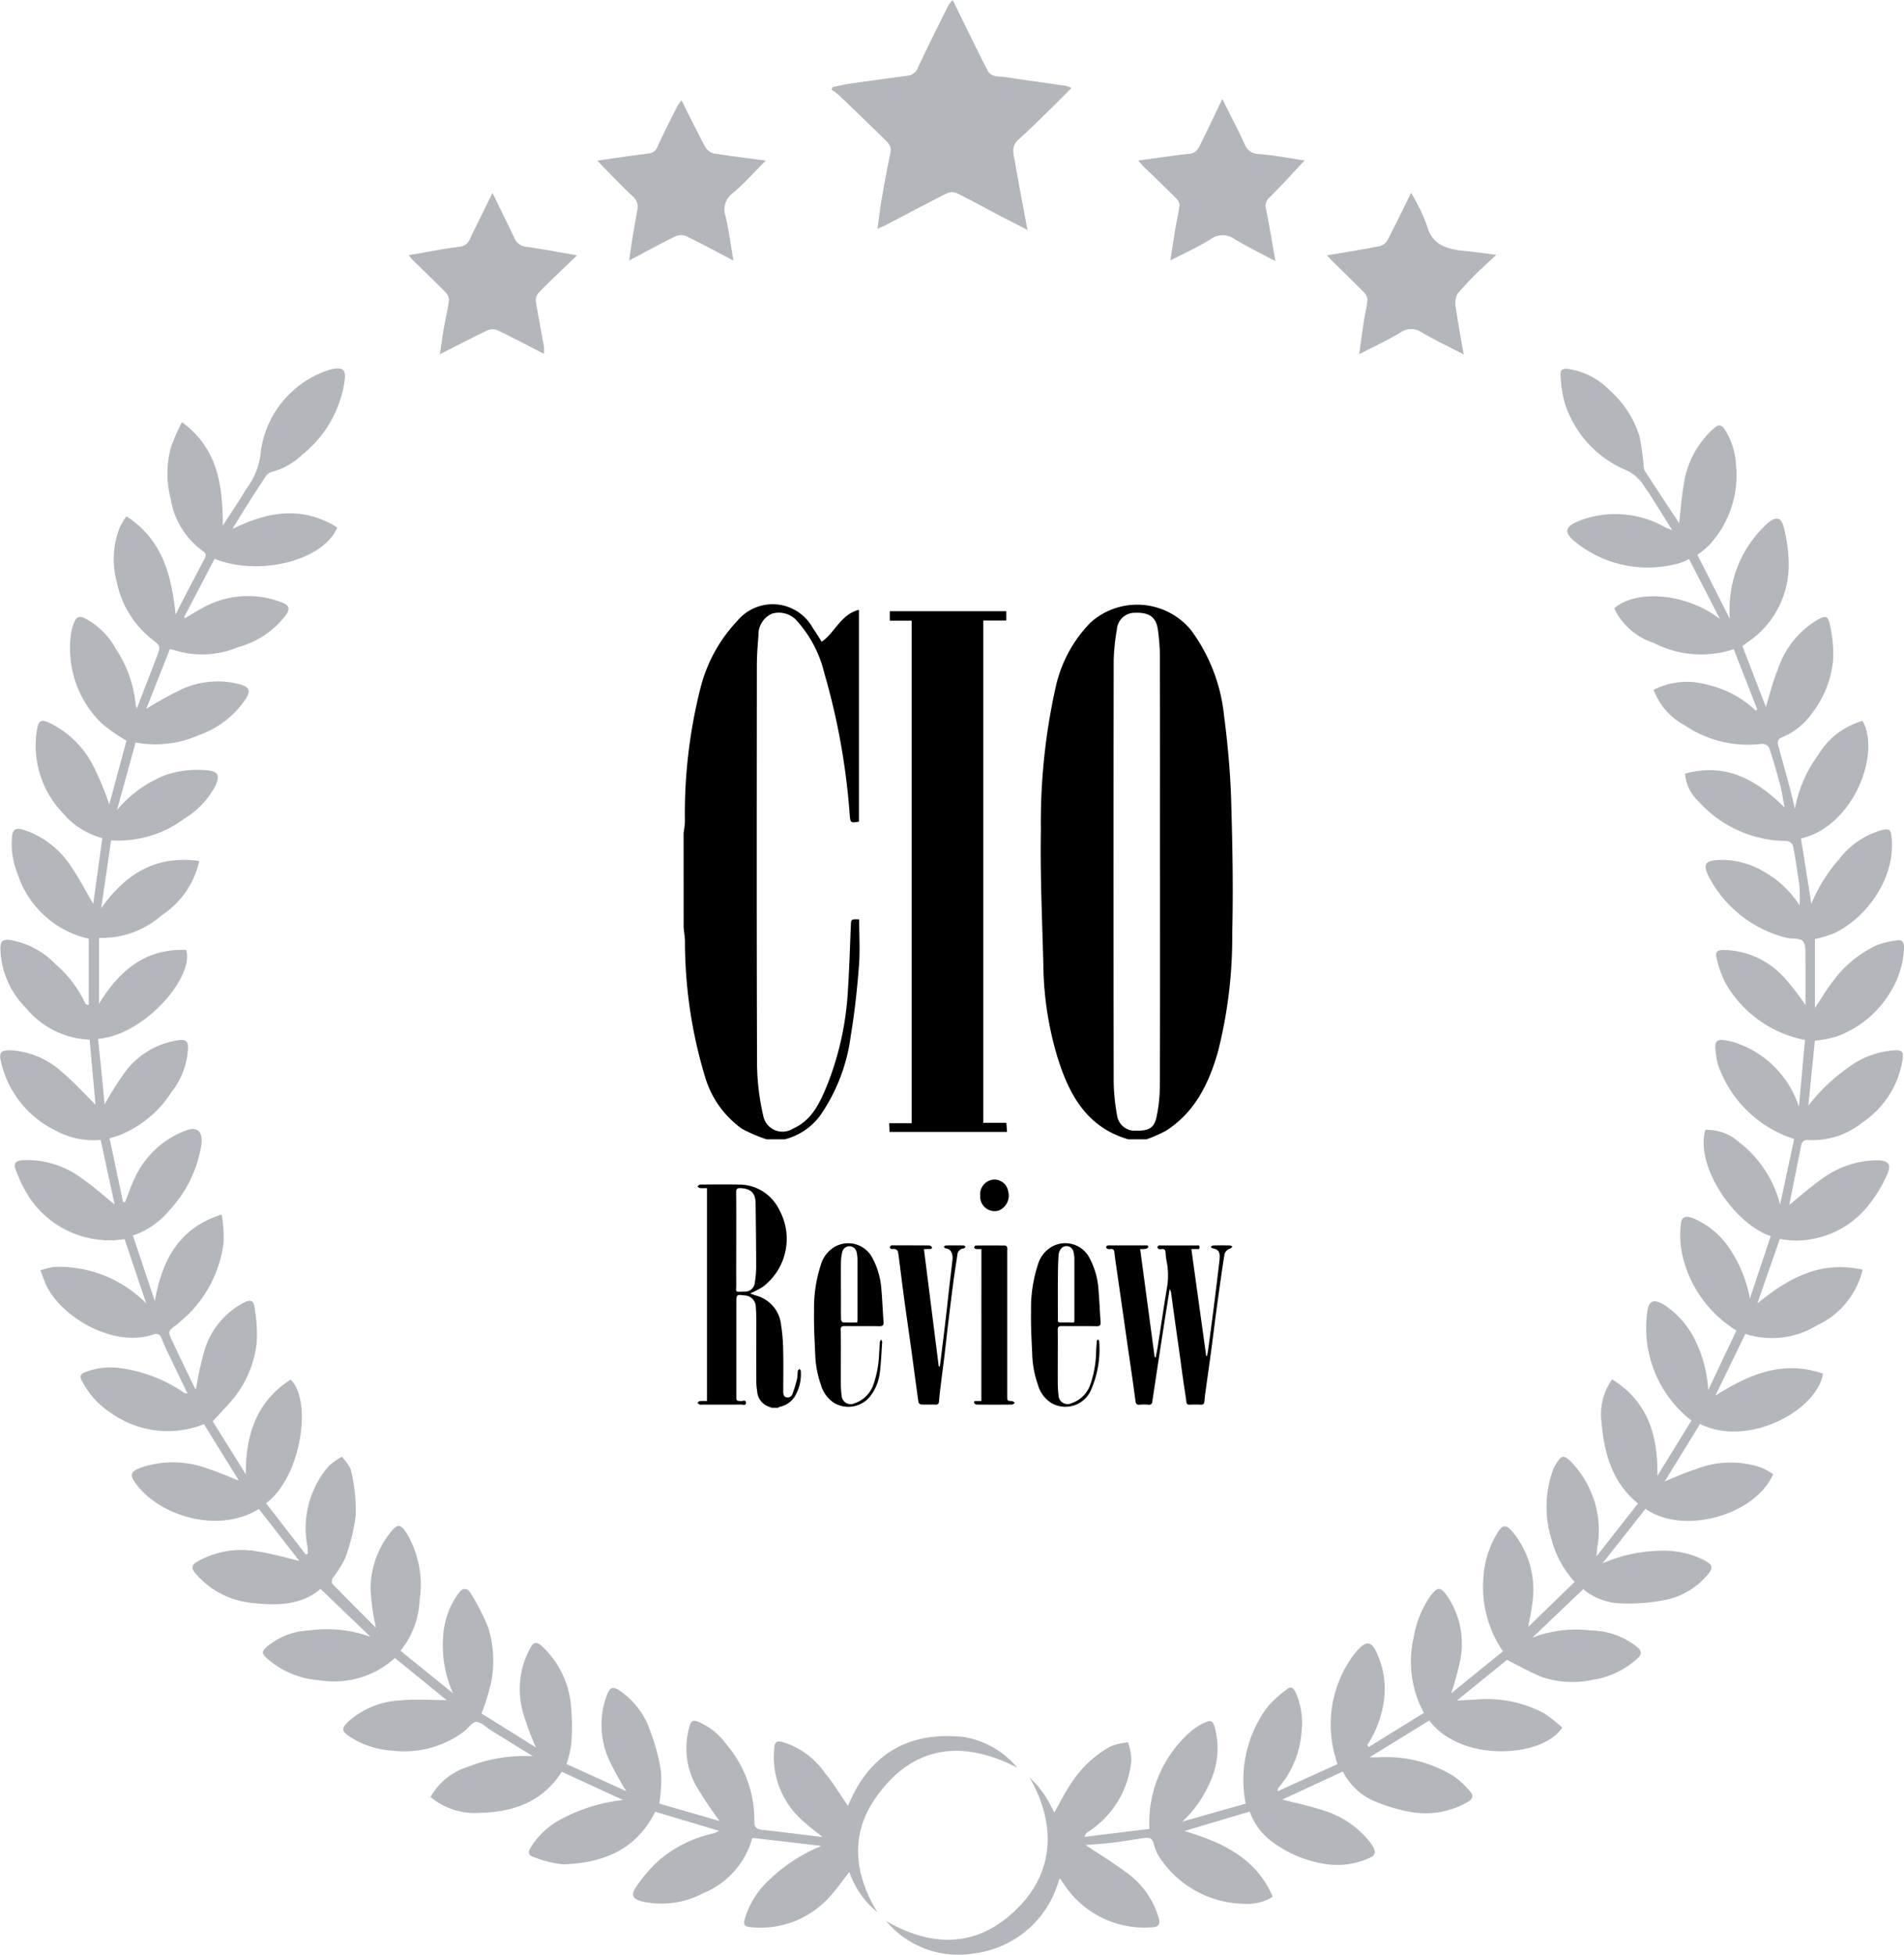 <svg xmlns="http://www.w3.org/2000/svg" width="141.211" height="144.912" viewBox="0 0 141.211 144.912">
  <g id="Group_6767" data-name="Group 6767" transform="translate(21033 13482.666)">
    <g id="Group_6758" data-name="Group 6758" transform="translate(-21033 -13482.666)">
      <g id="Group_40" data-name="Group 40" transform="translate(0 0)">
        <path id="Path_95" data-name="Path 95" d="M-2069.439-1541.139c.51-1.318,1-2.566,1.475-3.819.319-.84.3-.828-.437-1.4a7.31,7.31,0,0,1-2.532-4.221,6.459,6.459,0,0,1,.25-4.038,6.055,6.055,0,0,1,.477-.787c2.668,1.721,3.345,4.363,3.65,7.29.207-.412.386-.78.576-1.144.5-.969,1.015-1.936,1.521-2.905.117-.226.252-.443-.063-.65a5.974,5.974,0,0,1-2.4-3.878,7.377,7.377,0,0,1,.04-3.891,14.824,14.824,0,0,1,.8-1.8c2.672,1.974,3.013,4.692,3.028,7.665.44-.674.831-1.267,1.216-1.864.212-.328.4-.675.624-.991a5.3,5.3,0,0,0,.987-2.716,7.381,7.381,0,0,1,5.176-6c.893-.21,1.16,0,1.021.894a8.532,8.532,0,0,1-3.115,5.408,5.238,5.238,0,0,1-2.321,1.307.83.83,0,0,0-.442.366c-.83,1.262-1.644,2.534-2.431,3.851,2.6-1.285,5.164-1.746,7.774-.11-1.037,2.457-5.776,3.652-9.1,2.32l-2.258,4.321.073.086c.4-.238.785-.5,1.2-.711a6.889,6.889,0,0,1,6.049-.428c.5.2.513.489.224.906a6.591,6.591,0,0,1-3.538,2.376,6.929,6.929,0,0,1-4.445.309c-.181-.06-.368-.1-.62-.167l-1.751,4.431a29.291,29.291,0,0,1,2.636-1.455,6.409,6.409,0,0,1,4.309-.357c.706.2.816.454.429,1.085a6.97,6.97,0,0,1-3.448,2.669,8,8,0,0,1-4.719.553l-1.376,5.009a8.978,8.978,0,0,1,3.579-2.59,7.436,7.436,0,0,1,3.128-.349c.784.059.926.381.607,1.1a6.143,6.143,0,0,1-2.293,2.457,8.25,8.25,0,0,1-5.462,1.633l-.734,5.023c1.833-2.57,4.061-3.932,7.272-3.5a6.445,6.445,0,0,1-2.789,4.029,6.707,6.707,0,0,1-4.641,1.677v4.886c1.47-2.435,3.416-4.111,6.465-3.992.6,2.009-3.071,6.3-6.541,6.591.086.828.176,1.655.258,2.484s.157,1.638.228,2.383a23.084,23.084,0,0,1,1.538-2.435,5.992,5.992,0,0,1,3.986-2.339c.52-.065.668.1.664.58a5.646,5.646,0,0,1-1.208,3.246,8.173,8.173,0,0,1-3.954,3.252c-.181.063-.366.114-.657.2l1,4.724h.155c.228-.578.424-1.172.689-1.732a6.85,6.85,0,0,1,3.73-3.542c.946-.382,1.393.04,1.219,1.121a9.16,9.16,0,0,1-2.353,4.763,6,6,0,0,1-2.709,1.874l1.623,4.856c.552-3.027,1.743-5.379,4.96-6.416a9.891,9.891,0,0,1,.141,2.084,9.021,9.021,0,0,1-3.265,5.9c-.061.049-.11.114-.173.16-.706.507-.712.51-.354,1.266q.8,1.689,1.613,3.371a.777.777,0,0,0,.134.183,24.131,24.131,0,0,1,.646-2.942,5.893,5.893,0,0,1,2.977-3.523c.382-.189.65-.115.7.283a11.421,11.421,0,0,1,.18,2.728,8.031,8.031,0,0,1-1.493,3.835c-.507.674-1.119,1.269-1.767,1.992l2.45,3.924c-.006-2.908.769-5.374,3.321-7.015,1.6,1.483.852,7.148-1.817,9.166l2.95,3.8.154-.071c-.013-.182-.011-.367-.04-.547a7.069,7.069,0,0,1,1.568-5.927,4.787,4.787,0,0,1,1.011-.714c.23.352.594.68.664,1.062a13.037,13.037,0,0,1,.347,3.238,13.774,13.774,0,0,1-.81,3.275,7.869,7.869,0,0,1-.9,1.416c-.069.114-.1.362-.035.432,1.079,1.108,2.176,2.2,3.24,3.261a17.27,17.27,0,0,1-.4-2.912,6.719,6.719,0,0,1,1.535-4.224c.479-.572.686-.544,1.112.08a7.486,7.486,0,0,1,.988,5.026,6.368,6.368,0,0,1-1.413,3.74l3.891,3.151a8.843,8.843,0,0,1-.716-4.38,5.943,5.943,0,0,1,1.129-3.034c.3-.418.652-.421.884-.025a15.958,15.958,0,0,1,1.319,2.576,8.289,8.289,0,0,1,.232,3.962,15.739,15.739,0,0,1-.732,2.4l4.035,2.517a21.442,21.442,0,0,1-.95-2.561,6.358,6.358,0,0,1,.546-4.837c.241-.413.442-.466.818-.14a6.812,6.812,0,0,1,2.2,4.588,16.01,16.01,0,0,1,0,2.753,8.2,8.2,0,0,1-.344,1.429l4.441,2.013a20.994,20.994,0,0,1-1.276-2.3,6.271,6.271,0,0,1-.132-4.918c.167-.4.335-.584.828-.293a5.814,5.814,0,0,1,2.367,3.116,13.814,13.814,0,0,1,.789,3,11.438,11.438,0,0,1-.138,2.312l4.471,1.292a30.8,30.8,0,0,1-1.755-2.636,5.743,5.743,0,0,1-.455-4.436c.127-.434.352-.4.657-.274a4.911,4.911,0,0,1,2.064,1.671,8.614,8.614,0,0,1,2.069,5.664c-.021.431.144.609.547.656,1.478.173,2.956.354,4.515.542-.5-.4-.949-.736-1.364-1.11a6.305,6.305,0,0,1-2.213-5.536c.041-.435.233-.485.577-.406a5.879,5.879,0,0,1,3.126,2.238c.642.773,1.162,1.646,1.759,2.509,1.545-3.782,4.395-5.532,8.524-5.12a6.559,6.559,0,0,1,4.033,2.284c-4.219-2.175-7.889-1.575-10.562,2.316-1.85,2.695-1.516,5.625.182,8.4a6.65,6.65,0,0,1-2.078-2.984c-.455.581-.866,1.167-1.339,1.7a6.87,6.87,0,0,1-6.077,2.378c-.471-.045-.416-.348-.328-.638a6.4,6.4,0,0,1,1.79-2.841,12.155,12.155,0,0,1,3.89-2.53l-5.133-.6a6.148,6.148,0,0,1-3.616,4.09,6.59,6.59,0,0,1-4.5.638c-.727-.163-.936-.458-.5-1.086a10.428,10.428,0,0,1,1.746-2.021,9.255,9.255,0,0,1,4.016-1.955,2.978,2.978,0,0,0,.4-.184l-4.748-1.418c-1.4,2.83-3.884,3.809-6.817,3.9a7.731,7.731,0,0,1-2.2-.545c-.354-.1-.438-.3-.241-.663a5.812,5.812,0,0,1,2.272-2.135,12.589,12.589,0,0,1,4.6-1.426l-4.543-2.093c-1.406,2.223-3.595,2.991-6.06,3.042a5.1,5.1,0,0,1-3.674-1.173,4.792,4.792,0,0,1,2.725-2.215,11.376,11.376,0,0,1,4.86-.809l-3.1-1.918c-.363-.225-.724-.614-1.092-.621-.295-.006-.591.462-.9.7a7.373,7.373,0,0,1-5.307,1.429,6.491,6.491,0,0,1-3.142-1.014c-.67-.444-.679-.631-.086-1.191a6.245,6.245,0,0,1,3.845-1.524c1.08-.106,2.178-.021,3.388-.021l-3.833-3.119a6.7,6.7,0,0,1-5.561,1.653,6.564,6.564,0,0,1-3.965-1.661c-.349-.319-.349-.479.021-.817a5.15,5.15,0,0,1,3.168-1.219,9.495,9.495,0,0,1,4.521.47l-3.7-3.551c-1.361,1.19-3.185,1.258-4.984,1.049a6.278,6.278,0,0,1-4.313-2.225c-.292-.359-.276-.585.138-.834a6.614,6.614,0,0,1,4.487-.766c1.051.152,2.079.464,3.1.7l-3-3.849c-2.958,1.842-7.267.56-9.059-1.791-.563-.739-.5-.964.347-1.288a7.423,7.423,0,0,1,5.009.124c.7.219,1.378.525,2.217.849l-2.586-4.183a7.259,7.259,0,0,1-6.934-.855,6.13,6.13,0,0,1-2.124-2.366c-.176-.333-.091-.514.231-.627a5.184,5.184,0,0,1,2.542-.317,10.99,10.99,0,0,1,4.818,1.842.894.894,0,0,0,.242.052c-.358-.745-.693-1.436-1.021-2.129-.3-.635-.635-1.257-.876-1.914-.141-.386-.34-.431-.657-.324-2.907.978-6.761-1.248-7.911-3.644-.158-.33-.269-.683-.44-1.123a7.422,7.422,0,0,1,.995-.25,9.106,9.106,0,0,1,6.854,2.707l-1.608-4.768a7.15,7.15,0,0,1-6.917-2.879,9.5,9.5,0,0,1-1.136-2.22c-.221-.512-.042-.719.525-.756a6.745,6.745,0,0,1,4.344,1.343c.879.607,1.68,1.327,2.446,1.94l-1.037-4.784a5.907,5.907,0,0,1-3.357-.7,7.541,7.541,0,0,1-4.013-5c-.2-.785-.054-.967.732-.942a6.149,6.149,0,0,1,3.758,1.6c.924.771,1.735,1.678,2.5,2.43l-.44-4.82a6.463,6.463,0,0,1-4.754-2.387,6.416,6.416,0,0,1-1.86-4.369c0-.494.119-.7.675-.639a6.081,6.081,0,0,1,3.452,1.835,8.531,8.531,0,0,1,2.15,2.835c.031.069.086.128.275.155v-4.915a7.205,7.205,0,0,1-5.285-4.833,5.779,5.779,0,0,1-.4-2.756c.056-.5.277-.655.792-.5a6.655,6.655,0,0,1,3.656,2.85c.595.883,1.088,1.834,1.57,2.656.208-1.506.436-3.154.674-4.876a5.7,5.7,0,0,1-2.92-1.849,7.207,7.207,0,0,1-1.9-6.328c.1-.5.287-.614.768-.425a7.13,7.13,0,0,1,3.51,3.517,21.3,21.3,0,0,1,1.056,2.594l1.277-4.728a13.244,13.244,0,0,1-1.834-1.282,7.731,7.731,0,0,1-2.271-6.683,3.2,3.2,0,0,1,.271-.9c.142-.332.392-.379.725-.224a5.524,5.524,0,0,1,2.307,2.257,8.95,8.95,0,0,1,1.476,4.091A1.982,1.982,0,0,0-2069.439-1541.139Z" transform="translate(2079.58 1593.679)" fill="#b3b6bb"/>
        <path id="Path_96" data-name="Path 96" d="M-1455.386-1511.333c.151-1.655.3-3.31.451-4.954a8.673,8.673,0,0,1-5.88-4.185,7.5,7.5,0,0,1-.691-1.958c-.1-.349.076-.52.478-.527a6.189,6.189,0,0,1,4.6,2.1,18.894,18.894,0,0,1,1.529,1.988c0-1.07.014-2.258-.007-3.445-.008-.447.058-1.035-.187-1.3s-.851-.127-1.27-.26a8.914,8.914,0,0,1-5.73-4.564c-.41-.849-.258-1.12.658-1.188a6.074,6.074,0,0,1,3.474.877,7.486,7.486,0,0,1,2.624,2.485,12.128,12.128,0,0,0-.008-1.382c-.13-1.01-.285-2.018-.475-3.018a.609.609,0,0,0-.449-.376,8.813,8.813,0,0,1-6.556-2.925,3.16,3.16,0,0,1-1.008-2.065c2.973-.815,5.233.381,7.384,2.512-.132-.675-.2-1.2-.338-1.7-.246-.923-.51-1.843-.815-2.748a.628.628,0,0,0-.532-.273,8.361,8.361,0,0,1-5.748-1.392,4.9,4.9,0,0,1-2.279-2.61,5.4,5.4,0,0,1,4.022-.366,7.518,7.518,0,0,1,3.554,1.913l.107-.1-1.743-4.463a7.645,7.645,0,0,1-5.918-.459,4.927,4.927,0,0,1-2.949-2.571c1.551-1.364,5.23-1.207,7.838.785l-2.287-4.44a4.037,4.037,0,0,1-.637.283,8.568,8.568,0,0,1-7.572-1.373c-1.2-.908-1.086-1.316.321-1.836a7.473,7.473,0,0,1,6.168.6c.1.048.2.081.475.191-.627-1-1.157-1.852-1.692-2.7-.115-.182-.254-.347-.368-.529a3.055,3.055,0,0,0-1.468-1.269,8.017,8.017,0,0,1-4.477-5.05,9.191,9.191,0,0,1-.276-1.959c-.042-.449.25-.494.618-.44a5.289,5.289,0,0,1,2.976,1.529,7.649,7.649,0,0,1,2.252,3.434,18.571,18.571,0,0,1,.312,2.129,1.149,1.149,0,0,0,.08.443c.845,1.3,1.7,2.6,2.557,3.885.11-.949.175-1.9.336-2.833a6.872,6.872,0,0,1,2.291-4.24c.26-.22.493-.266.752.128a5.336,5.336,0,0,1,.837,2.656,7.583,7.583,0,0,1-2.08,6.015,7.58,7.58,0,0,1-.785.62l2.4,4.738a10.573,10.573,0,0,1,.008-1.337,8.58,8.58,0,0,1,2.817-5.753c.631-.521,1.007-.441,1.186.336a11.116,11.116,0,0,1,.362,2.951,6.909,6.909,0,0,1-2.293,4.967c-.357.323-.768.586-1.143.868l1.741,4.51c.3-.962.521-1.893.881-2.766a6.748,6.748,0,0,1,2.982-3.712c.571-.3.761-.265.878.352a9.652,9.652,0,0,1,.244,2.67,7.537,7.537,0,0,1-1.529,3.882,5.1,5.1,0,0,1-2.235,1.819c-.4.148-.356.419-.277.71.263.981.543,1.958.806,2.939.136.509.251,1.023.406,1.664a9.485,9.485,0,0,1,1.714-3.975,5.619,5.619,0,0,1,3.3-2.547c1.384,2.432-.683,7.829-4.565,8.72l.771,4.839a11.8,11.8,0,0,1,2.068-3.32,6.038,6.038,0,0,1,3.305-2.179c.386-.072.509.044.56.438.4,3.079-1.843,6.148-4.3,7.27a10.268,10.268,0,0,1-1.37.41v5.109c.446-.669.847-1.348,1.324-1.967a8.485,8.485,0,0,1,3.267-2.689,6.8,6.8,0,0,1,1.464-.354c.4-.077.561.113.553.527a6.649,6.649,0,0,1-1.054,3.371,7.713,7.713,0,0,1-4.018,3.251,9.215,9.215,0,0,1-1.538.285l-.486,4.816a13.64,13.64,0,0,1,2.9-2.783,6.459,6.459,0,0,1,3.45-1.318c.633-.024.721.093.631.728a6.843,6.843,0,0,1-2.948,4.6,5.876,5.876,0,0,1-4.034,1.321c-.414-.033-.492.2-.554.509-.292,1.471-.589,2.94-.861,4.3.743-.6,1.545-1.313,2.42-1.926a7,7,0,0,1,4.041-1.381c.928,0,1.172.31.752,1.164a10.232,10.232,0,0,1-1.484,2.354,6.879,6.879,0,0,1-5.5,2.427c-.308-.01-.614-.068-.932-.106l-1.66,4.772c2.3-1.878,4.687-3.2,7.807-2.5a6.132,6.132,0,0,1-3.409,4.141,6.392,6.392,0,0,1-5.29.618l-2.225,4.577c2.45-1.537,4.986-2.678,7.986-1.626-.448,2.741-5.571,5.5-9.121,3.725l-2.62,4.26c.749-.3,1.491-.651,2.266-.892a7.079,7.079,0,0,1,4.949-.115,7.225,7.225,0,0,1,.832.472c-1.388,3.1-6.713,4.523-9.473,2.568l-3.187,4.042a11.234,11.234,0,0,1,4.683-.935,6.512,6.512,0,0,1,2.88.716c.619.335.68.545.215,1.086a5.569,5.569,0,0,1-3.186,1.861,14.752,14.752,0,0,1-3.325.239,4.611,4.611,0,0,1-2.7-1.05l-3.768,3.59a9.067,9.067,0,0,1,4.323-.532,5.619,5.619,0,0,1,3.467,1.244c.392.338.275.587-.03.862a6.346,6.346,0,0,1-3.3,1.558,7.045,7.045,0,0,1-3.776-.221c-.853-.341-1.657-.806-2.572-1.259l-3.708,3.01,1.4-.069a9,9,0,0,1,5.052,1.011,11.342,11.342,0,0,1,1.36,1.066c-1.463,2.24-7.491,2.622-9.865-.524l-4.428,2.726c.307,0,.507.006.706,0a9.5,9.5,0,0,1,5.589,1.437,6.369,6.369,0,0,1,1.136,1.065c.316.337.214.615-.187.833a6.308,6.308,0,0,1-4.266.709,13.013,13.013,0,0,1-2.78-.862,4.73,4.73,0,0,1-2.182-2.127l-4.483,2.078c.994.259,2.036.473,3.038.805a7.01,7.01,0,0,1,3.36,2.23,3.293,3.293,0,0,1,.336.479c.2.367.181.632-.284.818a5.747,5.747,0,0,1-3.33.436,8.826,8.826,0,0,1-3.854-1.622,4.76,4.76,0,0,1-1.687-2.251l-4.85,1.437c2.843.85,5.332,2.012,6.557,4.875a3.578,3.578,0,0,1-2.209.515,7.6,7.6,0,0,1-6.007-3.185,3.232,3.232,0,0,1-.594-1.19c-.1-.5-.354-.55-.742-.494-.775.112-1.547.249-2.325.344-.7.084-1.4.125-2,.177.986.659,2.057,1.306,3.05,2.056a6.248,6.248,0,0,1,2.365,3.341c.124.446.055.67-.506.7a7.134,7.134,0,0,1-6.521-3.2c-.093-.126-.176-.258-.266-.386-.008-.011-.036-.007-.076-.014a7.485,7.485,0,0,1-6.361,5.542,6.973,6.973,0,0,1-6.474-2.4c3.75,2.164,7.262,1.848,10.141-1.387,2.135-2.4,2.551-5.682.478-9.287.237.251.488.49.705.757a7.781,7.781,0,0,1,.609.865c.192.316.35.654.531,1,.438-.762.816-1.528,1.294-2.225a8.057,8.057,0,0,1,2.9-2.685,5.107,5.107,0,0,1,1.272-.292,4.284,4.284,0,0,1,.252,1.3,7.056,7.056,0,0,1-3.255,5.366.476.476,0,0,0-.207.34l4.8-.589a8.972,8.972,0,0,1,3.2-7.335,4.15,4.15,0,0,1,1.058-.607c.34-.155.473.063.576.373a5.926,5.926,0,0,1-.349,4.128,8.662,8.662,0,0,1-2.043,2.9l4.7-1.333a9.043,9.043,0,0,1,1.584-7.127,8.254,8.254,0,0,1,1.444-1.329c.315-.275.513-.126.67.2a5.483,5.483,0,0,1,.448,2.869,7.134,7.134,0,0,1-1.72,4.215c-.035.04-.034.111-.076.265l4.443-2.017c-.121-.474-.255-.894-.334-1.324a8.638,8.638,0,0,1,1.655-6.922c.012-.016.025-.03.038-.045.786-.916,1.178-.9,1.631.191a6.244,6.244,0,0,1,.466,3.392,7.989,7.989,0,0,1-1.239,3.3l.129.127,4.077-2.524a7.945,7.945,0,0,1-.752-5.626,7.558,7.558,0,0,1,1.183-2.964c.592-.8.79-.807,1.351.015a6.252,6.252,0,0,1,.9,4.722,23.525,23.525,0,0,1-.656,2.4l3.839-3.11a8.361,8.361,0,0,1-1.462-5.289,7.176,7.176,0,0,1,1.056-3.5c.391-.625.637-.634,1.118-.066a6.715,6.715,0,0,1,1.456,5.329c-.061.553-.186,1.1-.294,1.717l3.444-3.341a7.422,7.422,0,0,1-1.723-3.161,8.043,8.043,0,0,1,.117-5.14.9.9,0,0,1,.031-.113c.591-1.018.705-1.173,1.555-.215a7.335,7.335,0,0,1,1.762,5.66,7.645,7.645,0,0,0-.121,1.074l3.074-3.914c-1.982-1.611-2.523-3.833-2.721-6.169a4.45,4.45,0,0,1,.805-3.032c2.673,1.671,3.4,4.178,3.354,7.153l2.525-4.1a8.7,8.7,0,0,1-3.282-8.015c.1-.9.48-1.038,1.3-.54a6.717,6.717,0,0,1,2.4,2.9,9.312,9.312,0,0,1,.823,3.405l2.095-4.425a8.9,8.9,0,0,1-3.818-4.882,7.131,7.131,0,0,1-.3-3.021c.044-.541.368-.647.994-.387a6.132,6.132,0,0,1,2.7,2.339,9.805,9.805,0,0,1,1.424,3.573l1.544-4.621c-2.684-.894-5.618-5.162-4.852-7.874a3.528,3.528,0,0,1,2.494.9,8.454,8.454,0,0,1,3.053,4.636l1.045-4.864a8.816,8.816,0,0,1-5.64-5.477,2.906,2.906,0,0,1-.12-.573c-.259-1.4-.006-1.433,1.214-1.147A7.408,7.408,0,0,1-1455.386-1511.333Z" transform="translate(1588.804 1593.386)" fill="#b3b6bb"/>
        <path id="Path_97" data-name="Path 97" d="M-1554-1780.713c.112-.807.187-1.5.306-2.18.2-1.156.413-2.311.655-3.459.105-.5-.2-.762-.486-1.041q-1.674-1.639-3.369-3.257a4.551,4.551,0,0,0-.522-.378l.086-.188c.428-.086.853-.193,1.284-.255,1.433-.207,2.868-.4,4.3-.593a.921.921,0,0,0,.758-.625c.726-1.556,1.5-3.088,2.266-4.626a2.259,2.259,0,0,1,.3-.359c.62,1.266,1.215,2.485,1.815,3.7q.374.759.764,1.51c.294.564.868.433,1.344.507,1.49.23,2.984.429,4.476.648a2.22,2.22,0,0,1,.409.155c-.54.543-1.031,1.051-1.538,1.544-.8.779-1.593,1.567-2.422,2.315-.528.477-.338,1.028-.245,1.564.286,1.635.6,3.266.94,5.1-.756-.387-1.363-.691-1.964-1.006-1.087-.572-2.163-1.165-3.263-1.711a.938.938,0,0,0-.732,0c-1.552.779-3.085,1.594-4.625,2.4C-1553.594-1780.882-1553.735-1780.83-1554-1780.713Z" transform="translate(1619.08 1797.674)" fill="#b3b6bb"/>
        <path id="Path_98" data-name="Path 98" d="M-1233.5-1672.021c-.364.337-.632.571-.884.821a26.758,26.758,0,0,0-2,2.063,1.7,1.7,0,0,0-.1,1.138c.149,1.077.357,2.145.567,3.36-1.119-.581-2.137-1.057-3.1-1.628a1.369,1.369,0,0,0-1.6.01c-.946.564-1.952,1.028-3.052,1.6.13-.922.236-1.724.358-2.525.077-.5.208-1,.255-1.5a.793.793,0,0,0-.239-.538c-.776-.79-1.574-1.558-2.362-2.335-.131-.13-.251-.271-.4-.429,1.353-.231,2.641-.434,3.921-.685a.948.948,0,0,0,.57-.447c.585-1.118,1.13-2.257,1.744-3.5a13.749,13.749,0,0,1,1.162,2.385c.4,1.516,1.52,1.786,2.8,1.918C-1235.113-1672.244-1234.385-1672.135-1233.5-1672.021Z" transform="translate(1344.475 1690.917)" fill="#b3b6bb"/>
        <path id="Path_99" data-name="Path 99" d="M-1820.658-1664.53c.11-.743.19-1.358.3-1.968.117-.674.285-1.341.374-2.019a.834.834,0,0,0-.243-.591c-.8-.812-1.624-1.6-2.437-2.4-.106-.1-.2-.225-.314-.362,1.3-.223,2.544-.475,3.8-.63a.915.915,0,0,0,.776-.648c.531-1.084,1.067-2.165,1.645-3.336.555,1.136,1.077,2.2,1.589,3.26a1.074,1.074,0,0,0,.878.725c1.235.169,2.46.407,3.81.638-.467.444-.889.841-1.3,1.244-.537.52-1.083,1.03-1.591,1.576a.807.807,0,0,0-.169.6c.182,1.12.4,2.233.6,3.35a3.525,3.525,0,0,1,0,.533c-1.207-.62-2.322-1.211-3.457-1.758a.954.954,0,0,0-.727.011C-1818.268-1665.755-1819.39-1665.171-1820.658-1664.53Z" transform="translate(1853.283 1690.791)" fill="#b3b6bb"/>
        <path id="Path_100" data-name="Path 100" d="M-1354.6-1723.533c-1.114-.594-2.093-1.068-3.021-1.628a1.513,1.513,0,0,0-1.8.011c-.9.567-1.881,1-2.972,1.57.134-.854.239-1.559.357-2.262.1-.617.245-1.229.323-1.85a.708.708,0,0,0-.232-.48c-.788-.787-1.594-1.557-2.391-2.336-.134-.131-.256-.275-.447-.481,1.33-.179,2.562-.373,3.8-.5.523-.054.678-.416.856-.775.525-1.058,1.029-2.127,1.59-3.293.587,1.18,1.149,2.258,1.658,3.36a1.1,1.1,0,0,0,1.054.721c1.16.1,2.309.32,3.392.48-.855.909-1.7,1.843-2.594,2.734a.785.785,0,0,0-.279.812C-1355.058-1726.209-1354.85-1724.961-1354.6-1723.533Z" transform="translate(1449.192 1742.893)" fill="#b3b6bb"/>
        <path id="Path_101" data-name="Path 101" d="M-1694.385-1722.842c-1.208-.633-2.334-1.244-3.485-1.806a1.032,1.032,0,0,0-.8,0c-1.134.556-2.242,1.163-3.448,1.8.084-.583.15-1.093.234-1.6.121-.733.255-1.464.382-2.2a1.007,1.007,0,0,0-.373-.974c-.87-.825-1.7-1.7-2.613-2.626,1.261-.18,2.448-.364,3.64-.51.375-.046.644-.107.825-.509.462-1.03.984-2.033,1.489-3.043a3.573,3.573,0,0,1,.3-.415c.6,1.2,1.153,2.332,1.75,3.443a1.037,1.037,0,0,0,.631.493c1.233.2,2.476.349,3.867.534-.863.864-1.591,1.7-2.429,2.4a1.5,1.5,0,0,0-.554,1.72C-1694.722-1725.083-1694.585-1724-1694.385-1722.842Z" transform="translate(1748.78 1742.161)" fill="#b3b6bb"/>
      </g>
    </g>
    <g id="Group_6760" data-name="Group 6760" transform="translate(-21797.646 -15178.281)">
      <path id="Path_28410" data-name="Path 28410" d="M992.2,1780.222c-3.1-.9-4.405-3.344-5.265-6.14a24.629,24.629,0,0,1-1.029-6.68c-.081-3.368-.245-6.738-.184-10.1a46.016,46.016,0,0,1,1.085-10.551,9.88,9.88,0,0,1,2.593-4.836,5.175,5.175,0,0,1,7.455.555,12.885,12.885,0,0,1,2.452,6.349c.268,2.056.458,4.131.524,6.2.1,3.307.163,6.62.082,9.927a34.579,34.579,0,0,1-1.054,8.768c-.676,2.356-1.7,4.5-3.869,5.878a10.09,10.09,0,0,1-1.435.631Zm2.354-19.921c0-5.155.007-10.31-.007-15.465a14.811,14.811,0,0,0-.165-2.5c-.153-.876-.69-1.184-1.667-1.148a1.323,1.323,0,0,0-1.357,1.239,15.726,15.726,0,0,0-.237,2.3q-.023,15.649,0,31.3a15.312,15.312,0,0,0,.252,2.426,1.315,1.315,0,0,0,1.391,1.13c.959.021,1.365-.2,1.539-1.033a11.162,11.162,0,0,0,.239-2.238C994.567,1770.979,994.558,1765.64,994.558,1760.3Z" transform="translate(-143.878 -0.142)"/>
      <path id="Path_28411" data-name="Path 28411" d="M815.345,1757.363a7.887,7.887,0,0,0,.1-.826,37.852,37.852,0,0,1,1.154-9.924,11.237,11.237,0,0,1,2.74-4.979,3.4,3.4,0,0,1,5.578.518c.227.334.438.678.672,1.041.985-.674,1.4-2.026,2.759-2.367v15.706c-.609.106-.631.083-.682-.479a50.486,50.486,0,0,0-1.891-10.555,8.87,8.87,0,0,0-1.985-3.81,1.787,1.787,0,0,0-1.891-.576,1.686,1.686,0,0,0-1,1.628c-.066.751-.119,1.505-.12,2.258-.008,9.883-.021,19.766.015,29.649a17.638,17.638,0,0,0,.457,3.677,1.45,1.45,0,0,0,2.206.964c1.433-.63,2-1.942,2.538-3.232a22.212,22.212,0,0,0,1.538-7.069c.107-1.586.149-3.176.218-4.765.02-.464.017-.464.615-.447,0,1.155.073,2.32-.017,3.472-.135,1.722-.319,3.446-.605,5.148a13.337,13.337,0,0,1-2.306,5.974,4.723,4.723,0,0,1-2.59,1.712H821.5a11.07,11.07,0,0,1-1.822-.779,7.213,7.213,0,0,1-2.757-3.907,34.672,34.672,0,0,1-1.474-10.025c-.014-.337-.067-.672-.1-1.008Z"/>
      <path id="Path_28412" data-name="Path 28412" d="M915.068,1744.426h-1.621v-.7h8.642v.688h-1.708v37.239h1.711l.05.673h-8.715l-.029-.645h1.669Z" transform="translate(-82.808 -2.794)"/>
      <g id="Group_6759" data-name="Group 6759" transform="translate(816.366 1783.07)">
        <path id="Path_28413" data-name="Path 28413" d="M827.411,2033.589c-.1-.039-.2-.08-.3-.118a1.294,1.294,0,0,1-.767-1.117,4.528,4.528,0,0,1-.062-.8c-.006-1.515,0-3.03,0-4.545,0-.344-.022-.689-.048-1.033a.861.861,0,0,0-.835-.713c-.575-.082-.6-.059-.6.513q0,3.48,0,6.96c0,.35,0,.337.356.358.125.007.368-.129.359.139-.008.228-.231.119-.353.12-.972.009-1.944.005-2.915.005a.4.4,0,0,1-.155,0,1.035,1.035,0,0,1-.176-.128c.056-.046.108-.126.168-.133a5.309,5.309,0,0,1,.541-.006v-15.783c-.173,0-.352.011-.528-.006-.063-.006-.121-.078-.181-.12.063-.048.125-.138.188-.138.989-.009,1.978-.019,2.967,0a3.3,3.3,0,0,1,2.894,1.836,4.459,4.459,0,0,1-1.226,5.765,9.549,9.549,0,0,1-.913.478c.18.062.32.114.463.157a2.508,2.508,0,0,1,1.827,2.138,13.445,13.445,0,0,1,.16,1.927c.025,1,.007,2.008.006,3.012,0,.2.009.406.237.463a.383.383,0,0,0,.452-.268,10.177,10.177,0,0,0,.333-1.1c.047-.189.03-.394.059-.589.009-.056.078-.1.119-.155.035.049.1.1.1.146a3.219,3.219,0,0,1-.46,1.926,1.78,1.78,0,0,1-1.137.752.353.353,0,0,0-.1.062Zm-2.617-12.441c0,1.082-.008,2.164,0,3.246.007.684-.154.6.632.585a.717.717,0,0,0,.746-.678,7.825,7.825,0,0,0,.1-1.1c0-1.591-.023-3.181-.042-4.771-.009-.758-.352-1.085-1.119-1.121-.25-.012-.328.058-.325.312C824.8,2018.794,824.794,2019.971,824.794,2021.148Z" transform="translate(-821.91 -2016.678)"/>
        <path id="Path_28414" data-name="Path 28414" d="M1020.563,2054.414c.052-.275.112-.548.155-.824.227-1.442.44-2.887.678-4.328a5.318,5.318,0,0,0-.031-2.021,4.464,4.464,0,0,1-.069-.615c-.013-.177-.082-.272-.275-.249a.539.539,0,0,1-.232-.006.2.2,0,0,1-.1-.138c0-.036.054-.092.1-.119s.084-.006.128-.006c.885,0,1.77,0,2.655,0,.1,0,.248-.052.244.138s-.154.121-.252.129-.22,0-.356,0l1.1,7.92.065.01c.034-.2.075-.4.1-.6.139-1.039.279-2.078.411-3.117.13-1.023.253-2.047.376-3.071a5.289,5.289,0,0,0,.05-.591c0-.373-.141-.528-.506-.6-.061-.011-.113-.07-.169-.106.063-.039.124-.11.187-.111.416-.01.833-.009,1.249,0a.552.552,0,0,1,.189.083c-.053.05-.1.129-.16.144a.6.6,0,0,0-.45.542c-.1.6-.187,1.205-.273,1.809q-.18,1.262-.349,2.527c-.113.852-.216,1.705-.33,2.557-.128.962-.265,1.923-.4,2.885-.045.332-.093.665-.12,1-.014.182-.071.267-.266.258-.277-.012-.555-.009-.833,0-.143,0-.216-.025-.237-.19-.07-.553-.164-1.1-.242-1.656-.114-.809-.221-1.618-.334-2.426s-.231-1.615-.343-2.424c-.076-.545-.145-1.09-.222-1.635a1.363,1.363,0,0,0-.1-.251c-.1.642-.195,1.216-.285,1.791q-.172,1.094-.341,2.189-.223,1.452-.441,2.905-.112.739-.224,1.478a.223.223,0,0,1-.276.221,3.765,3.765,0,0,0-.676,0c-.2.02-.265-.078-.288-.24-.074-.527-.143-1.056-.218-1.583-.131-.919-.266-1.836-.4-2.755-.111-.774-.219-1.548-.33-2.322-.133-.927-.27-1.853-.4-2.78-.076-.527-.159-1.054-.216-1.583-.022-.2-.081-.307-.3-.279a.456.456,0,0,1-.206-.005c-.05-.018-.114-.082-.115-.126a.178.178,0,0,1,.109-.131,1.006,1.006,0,0,1,.259-.007q1.262,0,2.525,0c.1,0,.262-.037.226.145-.011.054-.143.1-.226.12a2.123,2.123,0,0,1-.367.005l1.076,8.018Z" transform="translate(-986.571 -2041.23)"/>
        <path id="Path_28415" data-name="Path 28415" d="M879.551,2053.617c0,.658-.005,1.316,0,1.974a6.535,6.535,0,0,0,.057.8.668.668,0,0,0,.939.582,2.236,2.236,0,0,0,1.431-1.43,7.892,7.892,0,0,0,.41-2.25c.022-.292.03-.585.055-.877a.588.588,0,0,1,.088-.183c.03.062.088.126.084.186-.051.764-.083,1.531-.176,2.291a3.55,3.55,0,0,1-.6,1.582,2.076,2.076,0,0,1-2.815.63,2.365,2.365,0,0,1-.951-1.318,7.541,7.541,0,0,1-.421-2.2c-.045-1.086-.114-2.175-.089-3.26a10.377,10.377,0,0,1,.507-3.457,2.261,2.261,0,0,1,1.044-1.333,2.022,2.022,0,0,1,2.8.882,5.733,5.733,0,0,1,.642,2.269c.071.806.1,1.616.16,2.423.022.279-.083.329-.337.324-.85-.015-1.7,0-2.551-.011-.234,0-.3.073-.291.3C879.559,2052.231,879.551,2052.924,879.551,2053.617Zm1.215-2.642c.007-.094.016-.161.016-.228,0-1.478,0-2.956,0-4.434a2.751,2.751,0,0,0-.061-.537.543.543,0,0,0-1.063-.04,3.492,3.492,0,0,0-.1.762c-.011.942,0,1.884,0,2.826,0,.475-.006.951.007,1.426,0,.076.085.212.136.214C880.045,2050.984,880.4,2050.975,880.766,2050.975Z" transform="translate(-868.908 -2040.384)"/>
        <path id="Path_28416" data-name="Path 28416" d="M983.025,2053.6c0,.649-.005,1.3,0,1.948a7.39,7.39,0,0,0,.056.824.668.668,0,0,0,.953.587,2.211,2.211,0,0,0,1.414-1.413,7.873,7.873,0,0,0,.421-2.43c.012-.25.027-.5.049-.747,0-.05.049-.1.075-.144.033.041.095.082.1.123a7.532,7.532,0,0,1-.659,3.75,2.075,2.075,0,0,1-2.875.848,2.322,2.322,0,0,1-1.01-1.364,7.476,7.476,0,0,1-.417-2.171c-.046-1.086-.113-2.175-.089-3.26a10.408,10.408,0,0,1,.511-3.482,2.248,2.248,0,0,1,1.03-1.314,2.024,2.024,0,0,1,2.822.89,5.771,5.771,0,0,1,.636,2.271c.07.806.1,1.616.157,2.423.016.231-.046.315-.3.311-.859-.016-1.718,0-2.577-.012-.249,0-.307.08-.3.311C983.033,2052.234,983.025,2052.918,983.025,2053.6Zm1.216-2.629c.007-.091.014-.142.015-.193,0-1.5,0-3.007,0-4.512a2.217,2.217,0,0,0-.063-.51.53.53,0,0,0-.881-.307.864.864,0,0,0-.227.522c-.041.61-.049,1.222-.054,1.834-.007.968,0,1.936,0,2.9,0,.112-.041.261.156.261Z" transform="translate(-956.294 -2040.381)"/>
        <path id="Path_28417" data-name="Path 28417" d="M916.272,2046.376l1.1,8.7.08,0c.043-.333.087-.666.129-1,.1-.827.206-1.654.3-2.482.1-.812.182-1.624.275-2.436.077-.666.162-1.33.235-2,.038-.353-.07-.81-.519-.836-.045,0-.087-.076-.13-.116.049-.035.1-.1.148-.1q.663-.012,1.327,0c.05,0,.1.064.149.1-.043.041-.082.114-.128.118a.52.52,0,0,0-.489.514c-.111.713-.221,1.426-.315,2.141-.126.954-.241,1.909-.356,2.865-.1.794-.18,1.589-.276,2.383-.093.776-.2,1.551-.292,2.327-.045.367-.092.735-.119,1.1-.014.186-.078.26-.27.254-.355-.011-.712.005-1.067-.011a.262.262,0,0,1-.187-.165c-.184-1.3-.353-2.605-.532-3.908-.165-1.2-.342-2.4-.506-3.6-.132-.971-.251-1.943-.377-2.915-.033-.256-.058-.514-.114-.764-.016-.07-.122-.141-.2-.168s-.192.007-.283-.014a.177.177,0,0,1-.114-.126c0-.045.062-.1.11-.133.03-.02.084-.005.128-.005.885,0,1.77,0,2.655.005.079,0,.214.066.225.12.036.183-.121.141-.226.145S916.418,2046.376,916.272,2046.376Z" transform="translate(-899.469 -2041.227)"/>
        <path id="Path_28418" data-name="Path 28418" d="M954.442,2046.405a3.544,3.544,0,0,1-.415-.006c-.048-.006-.13-.087-.123-.114.015-.057.079-.143.123-.143q1.092-.014,2.185,0c.049,0,.119.08.139.136a.723.723,0,0,1,.008.231q0,5.4,0,10.8c0,.35,0,.343.347.365.076,0,.148.085.222.131-.075.045-.149.128-.224.128q-1.3.014-2.6,0c-.069,0-.186-.068-.2-.122-.035-.161.1-.142.2-.143h.335Z" transform="translate(-933.376 -2041.257)"/>
        <path id="Path_28419" data-name="Path 28419" d="M956.794,2015.94a1.088,1.088,0,0,1,.755-1.137,1.029,1.029,0,0,1,1.314.8,1.2,1.2,0,0,1-.71,1.453A1.072,1.072,0,0,1,956.794,2015.94Z" transform="translate(-935.815 -2014.76)"/>
      </g>
    </g>
  </g>
</svg>
